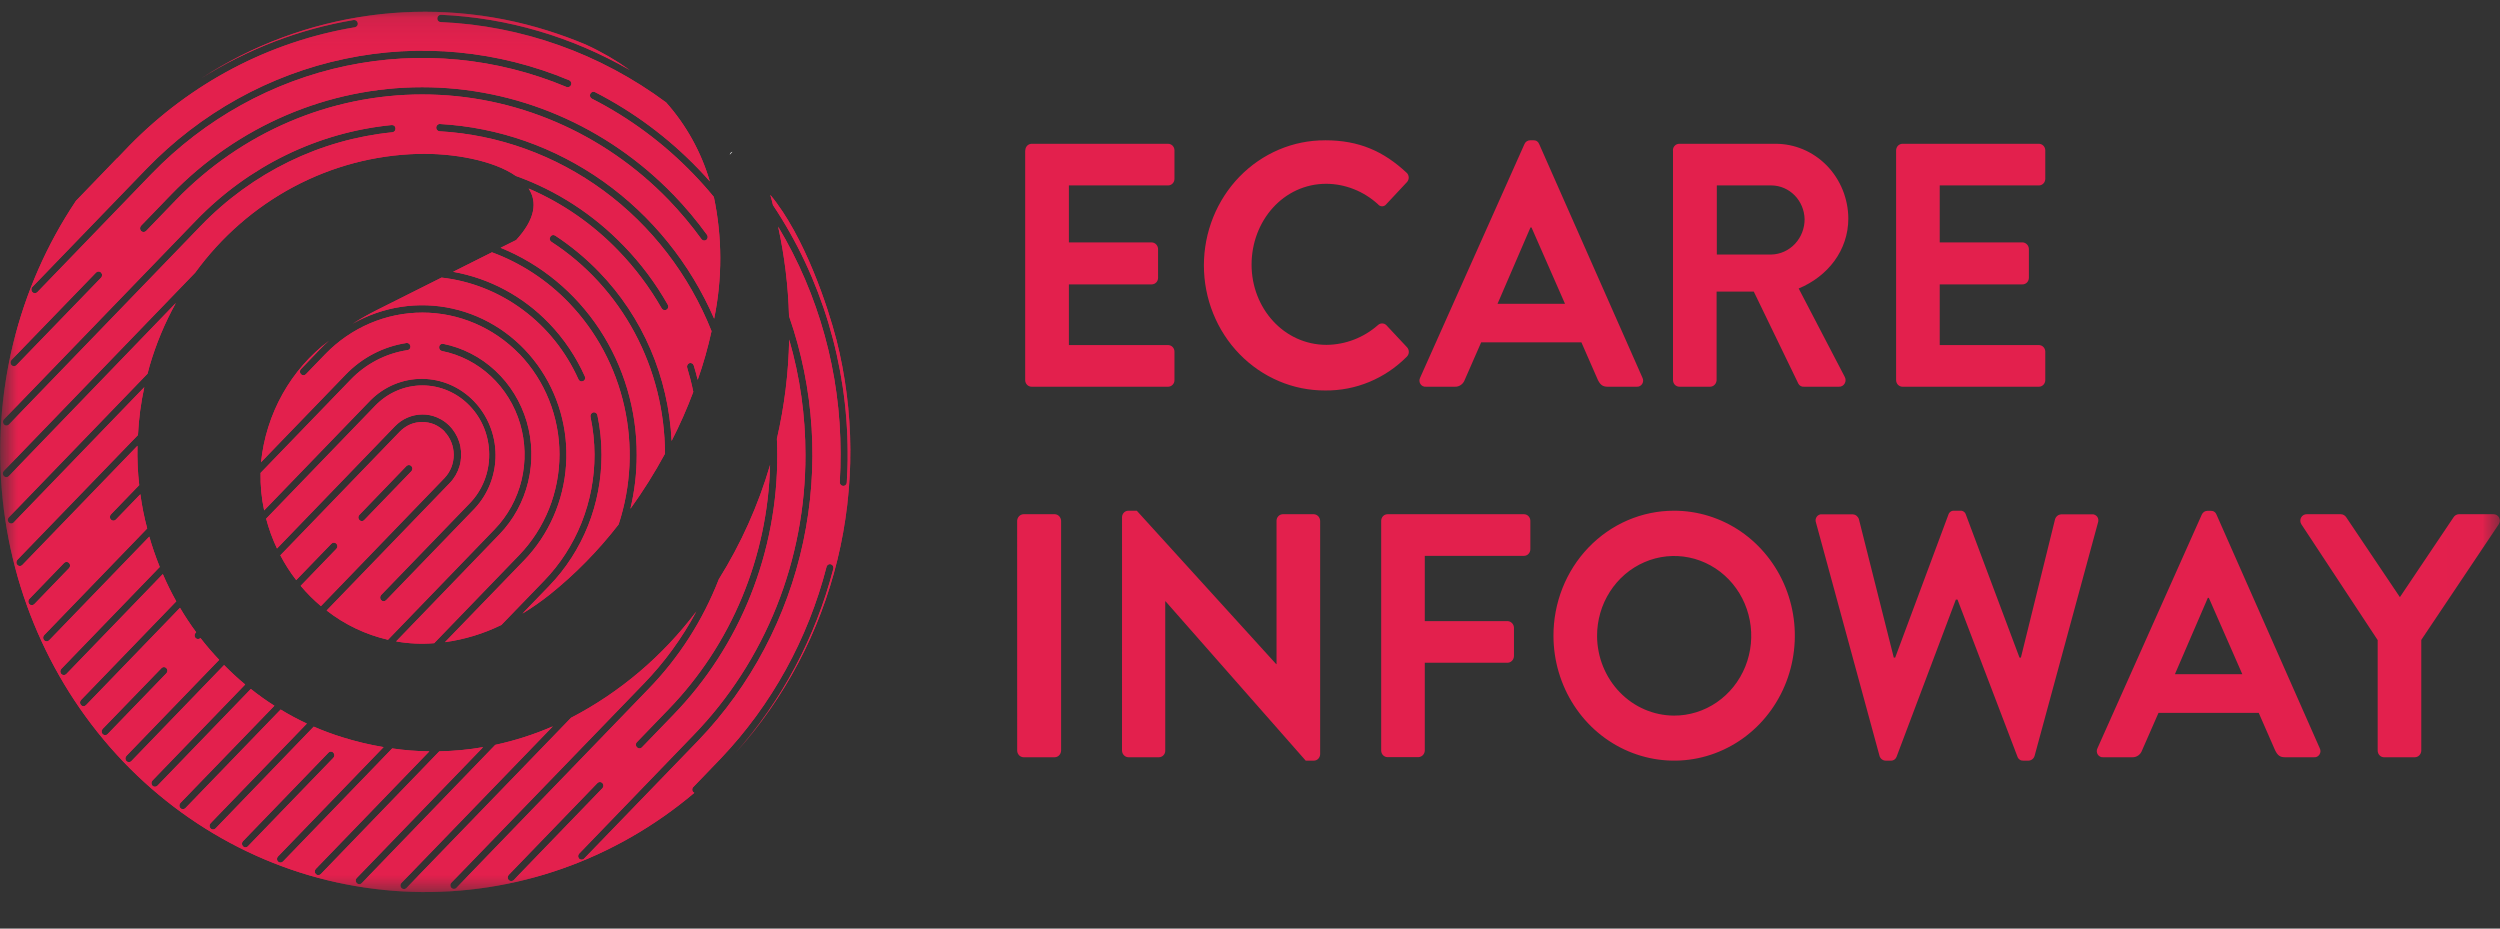 <?xml version="1.0" encoding="UTF-8"?> <svg xmlns="http://www.w3.org/2000/svg" width="70" height="26" viewBox="0 0 70 26" fill="none"><rect x="0" y="0" width="70" height="26" fill="#333333" stroke="none"/><mask id="mask0_121_331" style="mask-type:luminance" maskUnits="userSpaceOnUse" x="0" y="0" width="70" height="26"><path d="M69.993 0H0V25.327H69.993V0Z" fill="white"></path></mask><g mask="url(#mask0_121_331)"><mask id="mask1_121_331" style="mask-type:luminance" maskUnits="userSpaceOnUse" x="0" y="0" width="25" height="25"><path d="M24.438 0.327H0V24.994H24.438V0.327Z" fill="white"></path></mask><g mask="url(#mask1_121_331)"><path fill-rule="evenodd" clip-rule="evenodd" d="M14.543 9.914C13.822 9.17 12.845 8.753 11.827 8.753C10.809 8.753 9.832 9.17 9.11 9.914L8.564 10.479C8.546 10.497 8.522 10.508 8.496 10.508C8.47 10.508 8.446 10.497 8.427 10.479C8.418 10.469 8.41 10.458 8.405 10.446C8.4 10.433 8.397 10.42 8.397 10.406C8.397 10.393 8.4 10.379 8.405 10.367C8.41 10.354 8.418 10.343 8.427 10.334L8.97 9.769C9.047 9.688 9.128 9.612 9.212 9.54C8.683 9.938 8.24 10.446 7.912 11.032C7.584 11.618 7.379 12.269 7.309 12.942L9.673 10.495C10.134 10.014 10.733 9.702 11.38 9.604C11.406 9.6 11.432 9.607 11.453 9.623C11.474 9.639 11.488 9.663 11.492 9.69C11.494 9.703 11.494 9.717 11.49 9.729C11.487 9.742 11.482 9.754 11.474 9.765C11.466 9.776 11.457 9.785 11.445 9.791C11.434 9.798 11.422 9.802 11.409 9.804C10.803 9.895 10.241 10.188 9.81 10.639L7.296 13.242C7.289 13.595 7.322 13.947 7.396 14.291L10.367 11.215C10.756 10.822 11.279 10.604 11.822 10.607C12.366 10.61 12.886 10.836 13.271 11.234C13.655 11.632 13.873 12.171 13.876 12.734C13.879 13.297 13.668 13.838 13.289 14.241L10.812 16.805C10.794 16.824 10.769 16.835 10.742 16.835C10.716 16.835 10.691 16.824 10.672 16.805C10.654 16.786 10.644 16.76 10.644 16.733C10.644 16.706 10.654 16.68 10.672 16.66L13.149 14.096C13.323 13.918 13.462 13.705 13.556 13.47C13.65 13.236 13.698 12.984 13.697 12.73C13.697 12.475 13.649 12.223 13.555 11.988C13.461 11.753 13.323 11.54 13.149 11.36C12.975 11.18 12.77 11.037 12.543 10.94C12.316 10.842 12.073 10.792 11.828 10.792C11.582 10.792 11.339 10.842 11.112 10.94C10.886 11.037 10.68 11.18 10.506 11.36L7.452 14.523C7.527 14.81 7.629 15.09 7.756 15.358L11.06 11.934C11.264 11.724 11.539 11.606 11.826 11.605C11.967 11.604 12.107 11.632 12.237 11.687C12.403 11.757 12.55 11.868 12.664 12.011C12.778 12.154 12.857 12.324 12.892 12.505C12.927 12.687 12.919 12.875 12.867 13.053C12.815 13.23 12.722 13.392 12.595 13.523L9.146 17.094C9.655 17.491 10.241 17.77 10.864 17.913L13.85 14.82C14.217 14.441 14.477 13.965 14.603 13.445C14.728 12.924 14.714 12.378 14.563 11.865C14.411 11.351 14.127 10.891 13.742 10.532C13.356 10.173 12.883 9.93 12.375 9.829C12.349 9.823 12.326 9.808 12.312 9.785C12.297 9.763 12.291 9.735 12.296 9.709C12.298 9.696 12.303 9.683 12.309 9.672C12.316 9.661 12.325 9.651 12.336 9.644C12.346 9.636 12.358 9.631 12.371 9.628C12.383 9.625 12.396 9.625 12.409 9.627C12.953 9.736 13.458 9.996 13.87 10.379C14.281 10.762 14.585 11.255 14.747 11.803C14.909 12.351 14.923 12.935 14.789 13.491C14.655 14.048 14.377 14.556 13.985 14.961L11.092 17.959C11.443 18.022 11.801 18.038 12.156 18.009L14.543 15.537C15.261 14.789 15.665 13.778 15.665 12.724C15.665 11.669 15.261 10.658 14.543 9.911V9.914ZM12.449 12.081C12.364 11.996 12.265 11.928 12.156 11.881C12.05 11.839 11.937 11.817 11.823 11.817C11.709 11.816 11.597 11.838 11.492 11.881C11.383 11.928 11.284 11.996 11.199 12.081L7.85 15.549C7.978 15.794 8.126 16.026 8.294 16.242L9.279 15.223C9.298 15.204 9.323 15.193 9.349 15.193C9.375 15.193 9.4 15.204 9.419 15.223C9.438 15.242 9.448 15.268 9.448 15.295C9.448 15.322 9.438 15.348 9.419 15.367L8.419 16.403C8.592 16.609 8.781 16.799 8.986 16.971L12.446 13.385C12.611 13.212 12.704 12.979 12.704 12.735C12.704 12.492 12.611 12.258 12.446 12.085L12.449 12.081ZM11.519 13.195L10.201 14.559C10.192 14.569 10.182 14.577 10.169 14.582C10.158 14.588 10.145 14.59 10.131 14.59C10.118 14.59 10.105 14.588 10.093 14.582C10.081 14.577 10.07 14.569 10.062 14.559C10.043 14.54 10.033 14.514 10.033 14.488C10.033 14.461 10.043 14.436 10.062 14.417L11.379 13.05C11.398 13.031 11.423 13.02 11.449 13.02C11.475 13.02 11.5 13.031 11.519 13.05C11.537 13.069 11.548 13.095 11.548 13.123C11.548 13.15 11.537 13.176 11.519 13.195ZM15.931 8.479C15.323 7.848 14.587 7.364 13.775 7.065L12.687 7.611C13.706 7.791 14.645 8.295 15.375 9.053C15.789 9.483 16.128 9.986 16.375 10.537C16.381 10.549 16.384 10.562 16.385 10.575C16.386 10.588 16.384 10.601 16.38 10.614C16.376 10.627 16.369 10.638 16.36 10.648C16.351 10.657 16.341 10.665 16.329 10.67C16.317 10.676 16.305 10.68 16.292 10.681C16.279 10.682 16.266 10.68 16.253 10.676C16.241 10.671 16.23 10.664 16.22 10.655C16.211 10.646 16.203 10.635 16.197 10.623C15.849 9.846 15.314 9.176 14.642 8.677C13.97 8.177 13.185 7.866 12.364 7.773L10.562 8.677C10.317 8.799 10.089 8.93 9.874 9.064C10.726 8.579 11.719 8.429 12.669 8.64C13.62 8.852 14.465 9.411 15.049 10.216C15.634 11.021 15.918 12.017 15.85 13.021C15.783 14.026 15.367 14.971 14.681 15.684L12.46 17.98C13.007 17.905 13.54 17.743 14.038 17.499L15.235 16.261C15.683 15.798 16.039 15.248 16.281 14.642C16.523 14.036 16.647 13.387 16.646 12.731C16.645 12.373 16.607 12.017 16.533 11.668C16.529 11.641 16.535 11.613 16.549 11.591C16.564 11.568 16.586 11.552 16.612 11.545C16.637 11.54 16.663 11.546 16.685 11.56C16.706 11.575 16.721 11.597 16.727 11.623C16.805 11.987 16.844 12.359 16.843 12.731C16.845 13.414 16.716 14.09 16.465 14.72C16.213 15.351 15.843 15.924 15.377 16.406L14.628 17.181C14.892 17.02 15.146 16.843 15.389 16.651C16.107 16.076 16.755 15.415 17.322 14.682C17.671 13.617 17.725 12.472 17.48 11.377C17.234 10.281 16.698 9.278 15.932 8.481L15.931 8.479ZM23.417 9.506C23.191 8.629 22.538 6.622 21.568 5.456C21.595 5.55 21.621 5.645 21.643 5.741C23.002 7.782 23.731 10.202 23.734 12.681C23.737 12.957 23.726 13.235 23.71 13.511C23.709 13.524 23.706 13.537 23.701 13.55C23.695 13.562 23.687 13.572 23.677 13.581C23.667 13.59 23.656 13.597 23.644 13.601C23.631 13.605 23.618 13.607 23.605 13.605C23.582 13.605 23.56 13.595 23.544 13.578C23.534 13.568 23.526 13.555 23.521 13.542C23.516 13.528 23.514 13.514 23.514 13.5C23.531 13.227 23.536 12.954 23.536 12.681C23.534 10.442 22.929 8.248 21.788 6.346C21.968 7.169 22.07 8.008 22.093 8.851C22.801 10.877 22.939 13.069 22.49 15.173C22.04 17.276 21.022 19.204 19.555 20.732L16.355 24.042C16.337 24.061 16.311 24.071 16.285 24.071C16.259 24.071 16.234 24.061 16.215 24.042C16.207 24.033 16.2 24.022 16.195 24.01C16.19 23.998 16.187 23.985 16.187 23.972C16.187 23.959 16.19 23.946 16.195 23.934C16.2 23.923 16.207 23.912 16.215 23.903L19.415 20.587C20.413 19.557 21.204 18.333 21.743 16.984C22.281 15.636 22.556 14.19 22.552 12.731C22.553 11.64 22.4 10.554 22.097 9.508C22.079 10.445 21.964 11.376 21.753 12.287C21.761 12.434 21.764 12.582 21.764 12.729C21.769 14.082 21.514 15.422 21.016 16.672C20.517 17.922 19.783 19.057 18.858 20.011L17.976 20.924C17.967 20.934 17.956 20.942 17.944 20.947C17.932 20.953 17.919 20.955 17.906 20.955C17.893 20.955 17.88 20.953 17.868 20.947C17.856 20.942 17.845 20.934 17.836 20.924C17.826 20.916 17.819 20.905 17.813 20.893C17.807 20.881 17.804 20.868 17.803 20.855C17.803 20.841 17.805 20.828 17.81 20.815C17.814 20.803 17.822 20.792 17.831 20.782L18.715 19.866C20.478 18.048 21.497 15.597 21.562 13.021C21.23 14.152 20.747 15.228 20.127 16.22C19.679 17.37 19.011 18.414 18.161 19.288L12.779 24.86C12.77 24.87 12.759 24.877 12.747 24.882C12.735 24.887 12.722 24.89 12.709 24.89C12.696 24.89 12.683 24.887 12.671 24.882C12.659 24.877 12.649 24.87 12.639 24.86C12.63 24.851 12.623 24.839 12.618 24.827C12.613 24.814 12.61 24.801 12.61 24.788C12.61 24.774 12.613 24.761 12.618 24.749C12.623 24.736 12.63 24.725 12.639 24.715L18.021 19.148C18.603 18.548 19.1 17.866 19.497 17.122C18.556 18.371 17.357 19.388 15.989 20.098L11.379 24.866C11.361 24.885 11.336 24.895 11.311 24.895C11.285 24.895 11.261 24.885 11.242 24.866C11.233 24.857 11.225 24.846 11.22 24.833C11.215 24.821 11.212 24.807 11.212 24.794C11.212 24.78 11.215 24.767 11.22 24.754C11.225 24.742 11.233 24.731 11.242 24.721L15.479 20.338C14.959 20.564 14.42 20.737 13.868 20.856L10.129 24.728C10.11 24.748 10.085 24.758 10.059 24.758C10.033 24.758 10.008 24.748 9.989 24.728C9.97 24.709 9.96 24.683 9.96 24.656C9.96 24.629 9.97 24.603 9.989 24.584L13.527 20.92C13.121 20.991 12.712 21.03 12.301 21.037L8.982 24.475C8.963 24.494 8.938 24.505 8.912 24.505C8.886 24.505 8.861 24.494 8.842 24.475C8.824 24.456 8.813 24.43 8.813 24.403C8.813 24.375 8.824 24.349 8.842 24.33L12.022 21.037C11.674 21.035 11.326 21.007 10.982 20.956L7.923 24.123C7.904 24.142 7.879 24.153 7.853 24.153C7.827 24.153 7.802 24.142 7.783 24.123C7.765 24.105 7.755 24.079 7.755 24.052C7.755 24.026 7.765 24 7.783 23.982L10.74 20.919C10.35 20.854 9.965 20.762 9.587 20.644C9.315 20.56 9.047 20.46 8.785 20.346L6.035 23.197C6.016 23.216 5.991 23.227 5.965 23.227C5.939 23.227 5.914 23.216 5.895 23.197C5.877 23.177 5.866 23.151 5.866 23.124C5.866 23.097 5.877 23.071 5.895 23.052L8.592 20.26C8.34 20.143 8.095 20.012 7.858 19.867L5.191 22.628C5.172 22.647 5.147 22.658 5.121 22.658C5.095 22.658 5.069 22.647 5.051 22.628C5.032 22.609 5.022 22.583 5.022 22.556C5.022 22.529 5.032 22.503 5.051 22.483L7.683 19.761C7.455 19.617 7.235 19.46 7.024 19.291L4.408 22C4.389 22.019 4.364 22.03 4.338 22.03C4.312 22.03 4.287 22.019 4.268 22C4.249 21.98 4.239 21.954 4.239 21.927C4.239 21.9 4.249 21.874 4.268 21.855L6.865 19.166C6.658 18.995 6.462 18.812 6.274 18.622L3.683 21.306C3.674 21.316 3.663 21.325 3.65 21.331C3.638 21.336 3.625 21.339 3.612 21.34C3.598 21.34 3.585 21.338 3.572 21.332C3.56 21.327 3.549 21.32 3.539 21.31C3.53 21.3 3.522 21.288 3.517 21.275C3.512 21.262 3.51 21.248 3.51 21.235C3.511 21.221 3.514 21.207 3.519 21.194C3.525 21.182 3.533 21.171 3.543 21.161L6.137 18.475C5.952 18.282 5.777 18.078 5.613 17.865C5.594 17.884 5.57 17.894 5.544 17.894C5.518 17.894 5.494 17.884 5.476 17.865C5.457 17.846 5.447 17.82 5.447 17.793C5.447 17.765 5.457 17.739 5.476 17.72L5.492 17.703C5.33 17.483 5.179 17.255 5.04 17.019L2.408 19.744C2.39 19.763 2.365 19.774 2.338 19.774C2.312 19.774 2.287 19.763 2.269 19.744C2.25 19.725 2.24 19.699 2.24 19.672C2.24 19.645 2.25 19.618 2.269 19.599L4.935 16.838C4.797 16.591 4.671 16.336 4.559 16.075L1.857 18.873C1.839 18.892 1.814 18.903 1.787 18.903C1.761 18.903 1.736 18.892 1.717 18.873C1.699 18.853 1.688 18.827 1.688 18.8C1.688 18.773 1.699 18.747 1.717 18.728L4.473 15.875C4.361 15.597 4.263 15.314 4.18 15.026L1.376 17.929C1.358 17.948 1.332 17.959 1.306 17.959C1.28 17.959 1.255 17.948 1.236 17.929C1.218 17.91 1.207 17.884 1.207 17.857C1.207 17.829 1.218 17.803 1.236 17.784L4.121 14.797C4.037 14.482 3.973 14.163 3.93 13.839L3.244 14.549C3.226 14.568 3.201 14.579 3.174 14.579C3.148 14.579 3.123 14.568 3.105 14.549C3.086 14.53 3.076 14.504 3.076 14.477C3.076 14.45 3.086 14.424 3.105 14.404L3.898 13.583C3.856 13.218 3.84 12.85 3.849 12.482L0.626 15.819C0.607 15.839 0.582 15.85 0.556 15.85C0.529 15.85 0.504 15.839 0.486 15.819C0.467 15.8 0.457 15.774 0.457 15.747C0.457 15.72 0.467 15.694 0.486 15.675L3.863 12.181C3.885 11.73 3.944 11.282 4.04 10.842L0.384 14.628C0.375 14.638 0.364 14.646 0.352 14.651C0.34 14.656 0.327 14.659 0.314 14.659C0.301 14.659 0.288 14.656 0.276 14.651C0.264 14.646 0.253 14.638 0.244 14.628C0.235 14.619 0.228 14.608 0.223 14.596C0.218 14.584 0.216 14.571 0.216 14.558C0.216 14.545 0.218 14.533 0.223 14.521C0.228 14.509 0.235 14.498 0.244 14.489L4.131 10.463C4.148 10.391 4.166 10.322 4.188 10.249C4.367 9.633 4.614 9.041 4.924 8.484L0.247 13.331C0.228 13.35 0.203 13.361 0.177 13.361C0.15 13.361 0.125 13.35 0.107 13.331C0.088 13.311 0.078 13.285 0.078 13.258C0.078 13.231 0.088 13.205 0.107 13.186L5.465 7.635C6.196 6.63 7.137 5.809 8.217 5.233C9.298 4.657 10.49 4.341 11.705 4.309C12.672 4.283 13.81 4.484 14.445 4.927C15.582 5.333 16.616 6.003 17.466 6.885C17.943 7.376 18.357 7.929 18.697 8.53C18.704 8.542 18.709 8.555 18.711 8.568C18.713 8.582 18.712 8.596 18.709 8.609C18.706 8.622 18.7 8.635 18.692 8.645C18.684 8.656 18.674 8.665 18.663 8.672C18.64 8.685 18.613 8.689 18.588 8.682C18.563 8.676 18.541 8.659 18.528 8.636C18.193 8.051 17.79 7.511 17.326 7.03C16.605 6.279 15.747 5.684 14.802 5.279C15.046 5.649 14.995 6.131 14.453 6.721L14.017 6.938C15.143 7.394 16.109 8.191 16.789 9.225C17.469 10.26 17.832 11.483 17.828 12.734C17.829 13.244 17.77 13.751 17.651 14.246C18.006 13.754 18.329 13.239 18.619 12.704C18.617 11.517 18.324 10.35 17.768 9.313C17.212 8.275 16.41 7.401 15.439 6.771C15.428 6.764 15.418 6.755 15.411 6.744C15.403 6.733 15.398 6.72 15.395 6.707C15.393 6.694 15.392 6.68 15.395 6.667C15.397 6.654 15.402 6.641 15.409 6.63C15.416 6.618 15.424 6.608 15.435 6.6C15.445 6.592 15.457 6.587 15.47 6.583C15.482 6.58 15.495 6.58 15.508 6.582C15.521 6.584 15.533 6.589 15.544 6.596C15.988 6.887 16.4 7.228 16.772 7.612C17.995 8.872 18.72 10.56 18.805 12.345C19.034 11.9 19.236 11.442 19.412 10.972C19.367 10.744 19.307 10.518 19.241 10.296C19.233 10.27 19.235 10.243 19.247 10.219C19.258 10.195 19.278 10.177 19.302 10.168C19.327 10.16 19.354 10.162 19.378 10.175C19.401 10.187 19.418 10.209 19.426 10.235C19.465 10.368 19.505 10.502 19.536 10.635C19.693 10.19 19.822 9.734 19.923 9.271C19.293 7.69 18.243 6.325 16.896 5.335C15.548 4.345 13.957 3.77 12.307 3.676C12.294 3.675 12.282 3.672 12.27 3.666C12.258 3.66 12.248 3.652 12.239 3.642C12.23 3.632 12.224 3.621 12.22 3.608C12.215 3.595 12.213 3.582 12.214 3.568C12.215 3.555 12.218 3.542 12.223 3.53C12.229 3.518 12.237 3.507 12.247 3.498C12.256 3.489 12.268 3.482 12.28 3.478C12.292 3.473 12.305 3.471 12.318 3.472C13.957 3.564 15.541 4.121 16.895 5.082C18.249 6.043 19.322 7.372 19.996 8.922C20.227 7.799 20.225 6.637 19.988 5.515C19.808 5.295 19.617 5.081 19.415 4.872C18.586 4.012 17.625 3.299 16.571 2.762C16.548 2.75 16.53 2.729 16.522 2.703C16.514 2.678 16.516 2.65 16.528 2.626C16.54 2.602 16.56 2.583 16.584 2.574C16.609 2.565 16.636 2.567 16.66 2.579C17.732 3.127 18.71 3.853 19.555 4.73C19.665 4.844 19.773 4.961 19.875 5.078C19.633 4.259 19.217 3.506 18.657 2.875C18.655 2.875 18.655 2.872 18.652 2.869C16.804 1.499 14.61 0.717 12.339 0.618C12.326 0.618 12.313 0.615 12.302 0.61C12.29 0.604 12.279 0.597 12.27 0.587C12.262 0.577 12.255 0.566 12.25 0.554C12.246 0.541 12.244 0.528 12.245 0.515C12.245 0.501 12.248 0.488 12.253 0.475C12.258 0.463 12.266 0.452 12.275 0.443C12.285 0.433 12.296 0.426 12.308 0.421C12.32 0.416 12.334 0.414 12.347 0.414C14.202 0.497 16.012 1.027 17.635 1.962C17.251 1.689 16.845 1.453 16.42 1.258C16.414 1.256 16.409 1.253 16.404 1.249C16.054 1.102 15.696 0.971 15.328 0.855C13.713 0.348 12.013 0.205 10.34 0.436C8.668 0.667 7.063 1.267 5.633 2.194C6.941 1.367 8.392 0.812 9.905 0.56C9.931 0.557 9.957 0.564 9.978 0.58C9.999 0.596 10.013 0.62 10.018 0.646C10.022 0.673 10.016 0.7 10.002 0.722C9.987 0.743 9.964 0.758 9.939 0.763C7.553 1.161 5.346 2.319 3.624 4.076L3.293 4.421C3.289 4.426 3.283 4.429 3.277 4.432L2.127 5.624C0.491 8.066 -0.237 11.038 0.075 13.992C0.388 16.946 1.721 19.684 3.828 21.702C5.936 23.719 8.676 24.881 11.545 24.972C14.414 25.063 17.218 24.078 19.441 22.199C19.43 22.195 19.42 22.188 19.412 22.179C19.402 22.17 19.395 22.159 19.39 22.147C19.384 22.135 19.382 22.122 19.382 22.108C19.382 22.095 19.384 22.081 19.39 22.069C19.395 22.057 19.402 22.046 19.412 22.037L20.186 21.233C21.604 19.741 22.623 17.893 23.143 15.871C23.146 15.858 23.152 15.846 23.16 15.835C23.168 15.825 23.178 15.816 23.189 15.809C23.2 15.802 23.213 15.798 23.226 15.796C23.239 15.794 23.252 15.796 23.264 15.799C23.289 15.806 23.311 15.823 23.324 15.847C23.337 15.87 23.34 15.898 23.334 15.924C22.836 17.845 21.897 19.613 20.597 21.077C21.974 19.553 22.955 17.692 23.448 15.669C23.941 13.645 23.931 11.525 23.418 9.507L23.417 9.506ZM18.855 5.451C19.194 5.802 19.508 6.178 19.796 6.575C19.812 6.596 19.819 6.623 19.815 6.649C19.812 6.675 19.799 6.699 19.779 6.716C19.758 6.732 19.733 6.739 19.707 6.736C19.682 6.732 19.659 6.719 19.643 6.698C19.361 6.309 19.052 5.941 18.721 5.596C16.89 3.706 14.411 2.645 11.826 2.645C9.241 2.645 6.762 3.706 4.931 5.596L4.09 6.468C4.071 6.486 4.046 6.497 4.02 6.497C3.994 6.497 3.969 6.486 3.95 6.468C3.932 6.448 3.922 6.423 3.921 6.396C3.921 6.369 3.93 6.343 3.947 6.323L4.789 5.451C6.656 3.524 9.185 2.442 11.821 2.442C14.458 2.442 16.987 3.524 18.854 5.451L18.855 5.451ZM0.902 8.039L4.099 4.729C5.619 3.159 7.552 2.087 9.657 1.646C11.761 1.204 13.945 1.413 15.936 2.246C15.96 2.256 15.979 2.275 15.99 2.299C16.001 2.324 16.002 2.352 15.992 2.377C15.982 2.402 15.963 2.422 15.939 2.433C15.915 2.444 15.888 2.445 15.863 2.436C13.909 1.617 11.764 1.411 9.697 1.844C7.631 2.277 5.732 3.33 4.239 4.872L1.042 8.184C1.023 8.202 0.999 8.211 0.973 8.21C0.948 8.21 0.924 8.199 0.906 8.18C0.888 8.162 0.878 8.137 0.877 8.111C0.876 8.084 0.885 8.059 0.902 8.039ZM0.321 10.079L2.69 7.631C2.699 7.622 2.71 7.614 2.722 7.609C2.734 7.604 2.747 7.601 2.76 7.601C2.773 7.601 2.786 7.604 2.798 7.609C2.81 7.614 2.821 7.622 2.83 7.631C2.839 7.641 2.846 7.652 2.851 7.665C2.856 7.677 2.859 7.69 2.859 7.704C2.859 7.717 2.856 7.731 2.851 7.743C2.846 7.755 2.839 7.767 2.83 7.776L0.461 10.224C0.443 10.243 0.418 10.254 0.391 10.254C0.365 10.254 0.34 10.243 0.321 10.224C0.303 10.205 0.293 10.179 0.293 10.152C0.293 10.124 0.303 10.098 0.321 10.079ZM0.111 11.741L5.491 6.171C6.962 4.649 8.898 3.705 10.968 3.501C10.981 3.5 10.994 3.501 11.006 3.505C11.019 3.509 11.03 3.515 11.04 3.524C11.05 3.532 11.059 3.543 11.065 3.555C11.071 3.567 11.074 3.58 11.075 3.593C11.077 3.62 11.069 3.647 11.053 3.667C11.036 3.688 11.012 3.701 10.987 3.704C8.963 3.906 7.07 4.829 5.631 6.315L0.251 11.886C0.233 11.905 0.208 11.916 0.181 11.916C0.155 11.916 0.13 11.905 0.111 11.886C0.093 11.866 0.083 11.84 0.083 11.813C0.083 11.786 0.093 11.76 0.111 11.741ZM0.821 16.916C0.803 16.896 0.792 16.87 0.792 16.843C0.792 16.816 0.803 16.79 0.821 16.771L1.794 15.763C1.812 15.744 1.837 15.733 1.864 15.733C1.89 15.733 1.915 15.744 1.934 15.763C1.952 15.782 1.963 15.809 1.963 15.836C1.963 15.863 1.952 15.889 1.934 15.908L0.961 16.916C0.942 16.934 0.917 16.945 0.891 16.945C0.866 16.945 0.841 16.936 0.822 16.917L0.821 16.916ZM3.014 20.554C3.005 20.564 2.994 20.571 2.982 20.576C2.97 20.582 2.957 20.584 2.944 20.584C2.931 20.584 2.919 20.582 2.907 20.576C2.895 20.571 2.884 20.564 2.874 20.554C2.865 20.545 2.858 20.533 2.853 20.521C2.848 20.509 2.846 20.495 2.846 20.482C2.846 20.468 2.848 20.455 2.853 20.443C2.858 20.43 2.865 20.419 2.874 20.409L4.52 18.709C4.529 18.699 4.54 18.691 4.552 18.685C4.564 18.68 4.577 18.677 4.59 18.677C4.603 18.677 4.616 18.68 4.628 18.685C4.64 18.691 4.651 18.699 4.66 18.709C4.678 18.727 4.688 18.753 4.688 18.78C4.688 18.806 4.678 18.832 4.66 18.851L3.014 20.554ZM6.803 23.695C6.785 23.677 6.774 23.651 6.774 23.624C6.774 23.598 6.785 23.572 6.803 23.553L9.195 21.076C9.204 21.066 9.215 21.058 9.227 21.053C9.239 21.047 9.252 21.044 9.265 21.044C9.278 21.044 9.291 21.047 9.303 21.053C9.315 21.058 9.326 21.066 9.335 21.076C9.353 21.095 9.363 21.12 9.363 21.147C9.363 21.174 9.353 21.199 9.335 21.218L6.942 23.695C6.933 23.705 6.923 23.713 6.911 23.718C6.899 23.723 6.886 23.726 6.873 23.726C6.86 23.726 6.847 23.724 6.835 23.718C6.823 23.713 6.813 23.706 6.804 23.696L6.803 23.695ZM14.244 24.642C14.226 24.622 14.216 24.596 14.216 24.57C14.216 24.543 14.226 24.517 14.244 24.497L16.731 21.922C16.75 21.904 16.774 21.895 16.8 21.896C16.825 21.896 16.849 21.907 16.867 21.925C16.885 21.944 16.895 21.969 16.896 21.995C16.897 22.021 16.888 22.047 16.871 22.067L14.384 24.642C14.365 24.66 14.341 24.67 14.315 24.671C14.289 24.671 14.264 24.661 14.245 24.642L14.244 24.642Z" fill="#E3204D"></path><path d="M20.463 4.274L20.46 4.277C20.446 4.292 20.436 4.311 20.433 4.332C20.457 4.305 20.482 4.279 20.508 4.251C20.491 4.253 20.475 4.261 20.463 4.274ZM26.544 9.524C26.751 9.359 26.966 9.205 27.189 9.065C26.959 9.194 26.743 9.348 26.544 9.524Z" fill="white"></path></g><mask id="mask2_121_331" style="mask-type:luminance" maskUnits="userSpaceOnUse" x="0" y="0" width="25" height="25"><path d="M24.438 0.327H0V24.994H24.438V0.327Z" fill="white"></path></mask><g mask="url(#mask2_121_331)"><path fill-rule="evenodd" clip-rule="evenodd" d="M14.543 9.914C13.822 9.17 12.845 8.753 11.827 8.753C10.809 8.753 9.832 9.17 9.11 9.914L8.564 10.479C8.546 10.497 8.522 10.508 8.496 10.508C8.47 10.508 8.446 10.497 8.427 10.479C8.418 10.469 8.41 10.458 8.405 10.446C8.4 10.433 8.397 10.42 8.397 10.406C8.397 10.393 8.4 10.379 8.405 10.367C8.41 10.354 8.418 10.343 8.427 10.334L8.97 9.769C9.047 9.688 9.128 9.612 9.212 9.54C8.683 9.938 8.24 10.446 7.912 11.032C7.584 11.618 7.379 12.269 7.309 12.942L9.673 10.495C10.134 10.014 10.733 9.702 11.38 9.604C11.406 9.6 11.432 9.607 11.453 9.623C11.474 9.639 11.488 9.663 11.492 9.69C11.494 9.703 11.494 9.717 11.49 9.729C11.487 9.742 11.482 9.754 11.474 9.765C11.466 9.776 11.457 9.785 11.445 9.791C11.434 9.798 11.422 9.802 11.409 9.804C10.803 9.895 10.241 10.188 9.81 10.639L7.296 13.242C7.289 13.595 7.322 13.947 7.396 14.291L10.367 11.215C10.756 10.822 11.279 10.604 11.822 10.607C12.366 10.61 12.886 10.836 13.271 11.234C13.655 11.632 13.873 12.171 13.876 12.734C13.879 13.297 13.668 13.838 13.289 14.241L10.812 16.805C10.794 16.824 10.769 16.835 10.742 16.835C10.716 16.835 10.691 16.824 10.672 16.805C10.654 16.786 10.644 16.76 10.644 16.733C10.644 16.706 10.654 16.68 10.672 16.66L13.149 14.096C13.323 13.918 13.462 13.705 13.556 13.47C13.65 13.236 13.698 12.984 13.697 12.73C13.697 12.475 13.649 12.223 13.555 11.988C13.461 11.753 13.323 11.54 13.149 11.36C12.975 11.18 12.77 11.037 12.543 10.94C12.316 10.842 12.073 10.792 11.828 10.792C11.582 10.792 11.339 10.842 11.112 10.94C10.886 11.037 10.68 11.18 10.506 11.36L7.452 14.523C7.527 14.81 7.629 15.09 7.756 15.358L11.06 11.934C11.264 11.724 11.539 11.606 11.826 11.605C11.967 11.604 12.107 11.632 12.237 11.687C12.403 11.757 12.55 11.868 12.664 12.011C12.778 12.154 12.857 12.324 12.892 12.505C12.927 12.687 12.919 12.875 12.867 13.053C12.815 13.23 12.722 13.392 12.595 13.523L9.146 17.094C9.655 17.491 10.241 17.77 10.864 17.913L13.85 14.82C14.217 14.441 14.477 13.965 14.603 13.445C14.728 12.924 14.714 12.378 14.563 11.865C14.411 11.351 14.127 10.891 13.742 10.532C13.356 10.173 12.883 9.93 12.375 9.829C12.349 9.823 12.326 9.808 12.312 9.785C12.297 9.763 12.291 9.735 12.296 9.709C12.298 9.696 12.303 9.683 12.309 9.672C12.316 9.661 12.325 9.651 12.336 9.644C12.346 9.636 12.358 9.631 12.371 9.628C12.383 9.625 12.396 9.625 12.409 9.627C12.953 9.736 13.458 9.996 13.87 10.379C14.281 10.762 14.585 11.255 14.747 11.803C14.909 12.351 14.923 12.935 14.789 13.491C14.655 14.048 14.377 14.556 13.985 14.961L11.092 17.959C11.443 18.022 11.801 18.038 12.156 18.009L14.543 15.537C15.261 14.789 15.665 13.778 15.665 12.724C15.665 11.669 15.261 10.658 14.543 9.911V9.914ZM12.449 12.081C12.364 11.996 12.265 11.928 12.156 11.881C12.05 11.839 11.937 11.817 11.823 11.817C11.709 11.816 11.597 11.838 11.492 11.881C11.383 11.928 11.284 11.996 11.199 12.081L7.85 15.549C7.978 15.794 8.126 16.026 8.294 16.242L9.279 15.223C9.298 15.204 9.323 15.193 9.349 15.193C9.375 15.193 9.4 15.204 9.419 15.223C9.438 15.242 9.448 15.268 9.448 15.295C9.448 15.322 9.438 15.348 9.419 15.367L8.419 16.403C8.592 16.609 8.781 16.799 8.986 16.971L12.446 13.385C12.611 13.212 12.704 12.979 12.704 12.735C12.704 12.492 12.611 12.258 12.446 12.085L12.449 12.081ZM11.519 13.195L10.201 14.559C10.192 14.569 10.182 14.577 10.169 14.582C10.158 14.588 10.145 14.59 10.131 14.59C10.118 14.59 10.105 14.588 10.093 14.582C10.081 14.577 10.07 14.569 10.062 14.559C10.043 14.54 10.033 14.514 10.033 14.488C10.033 14.461 10.043 14.436 10.062 14.417L11.379 13.05C11.398 13.031 11.423 13.02 11.449 13.02C11.475 13.02 11.5 13.031 11.519 13.05C11.537 13.069 11.548 13.095 11.548 13.123C11.548 13.15 11.537 13.176 11.519 13.195ZM15.931 8.479C15.323 7.848 14.587 7.364 13.775 7.065L12.687 7.611C13.706 7.791 14.645 8.295 15.375 9.053C15.789 9.483 16.128 9.986 16.375 10.537C16.381 10.549 16.384 10.562 16.385 10.575C16.386 10.588 16.384 10.601 16.38 10.614C16.376 10.627 16.369 10.638 16.36 10.648C16.351 10.657 16.341 10.665 16.329 10.67C16.317 10.676 16.305 10.68 16.292 10.681C16.279 10.682 16.266 10.68 16.253 10.676C16.241 10.671 16.23 10.664 16.22 10.655C16.211 10.646 16.203 10.635 16.197 10.623C15.849 9.846 15.314 9.176 14.642 8.677C13.97 8.177 13.185 7.866 12.364 7.773L10.562 8.677C10.317 8.799 10.089 8.93 9.874 9.064C10.726 8.579 11.719 8.429 12.669 8.64C13.62 8.852 14.465 9.411 15.049 10.216C15.634 11.021 15.918 12.017 15.85 13.021C15.783 14.026 15.367 14.971 14.681 15.684L12.46 17.98C13.007 17.905 13.54 17.743 14.038 17.499L15.235 16.261C15.683 15.798 16.039 15.248 16.281 14.642C16.523 14.036 16.647 13.387 16.646 12.731C16.645 12.373 16.607 12.017 16.533 11.668C16.529 11.641 16.535 11.613 16.549 11.591C16.564 11.568 16.586 11.552 16.612 11.545C16.637 11.54 16.663 11.546 16.685 11.56C16.706 11.575 16.721 11.597 16.727 11.623C16.805 11.987 16.844 12.359 16.843 12.731C16.845 13.414 16.716 14.09 16.465 14.72C16.213 15.351 15.843 15.924 15.377 16.406L14.628 17.181C14.892 17.02 15.146 16.843 15.389 16.651C16.107 16.076 16.755 15.415 17.322 14.682C17.671 13.617 17.725 12.472 17.48 11.377C17.234 10.281 16.698 9.278 15.932 8.481L15.931 8.479ZM23.417 9.506C23.191 8.629 22.538 6.622 21.568 5.456C21.595 5.55 21.621 5.645 21.643 5.741C23.002 7.782 23.731 10.202 23.734 12.681C23.737 12.957 23.726 13.235 23.71 13.511C23.709 13.524 23.706 13.537 23.701 13.55C23.695 13.562 23.687 13.572 23.677 13.581C23.667 13.59 23.656 13.597 23.644 13.601C23.631 13.605 23.618 13.607 23.605 13.605C23.582 13.605 23.56 13.595 23.544 13.578C23.534 13.568 23.526 13.555 23.521 13.542C23.516 13.528 23.514 13.514 23.514 13.5C23.531 13.227 23.536 12.954 23.536 12.681C23.534 10.442 22.929 8.248 21.788 6.346C21.968 7.169 22.07 8.008 22.093 8.851C22.801 10.877 22.939 13.069 22.49 15.173C22.04 17.276 21.022 19.204 19.555 20.732L16.355 24.042C16.337 24.061 16.311 24.071 16.285 24.071C16.259 24.071 16.234 24.061 16.215 24.042C16.207 24.033 16.2 24.022 16.195 24.01C16.19 23.998 16.187 23.985 16.187 23.972C16.187 23.959 16.19 23.946 16.195 23.934C16.2 23.923 16.207 23.912 16.215 23.903L19.415 20.587C20.413 19.557 21.204 18.333 21.743 16.984C22.281 15.636 22.556 14.19 22.552 12.731C22.553 11.64 22.4 10.554 22.097 9.508C22.079 10.445 21.964 11.376 21.753 12.287C21.761 12.434 21.764 12.582 21.764 12.729C21.769 14.082 21.514 15.422 21.016 16.672C20.517 17.922 19.783 19.057 18.858 20.011L17.976 20.924C17.967 20.934 17.956 20.942 17.944 20.947C17.932 20.953 17.919 20.955 17.906 20.955C17.893 20.955 17.88 20.953 17.868 20.947C17.856 20.942 17.845 20.934 17.836 20.924C17.826 20.916 17.819 20.905 17.813 20.893C17.807 20.881 17.804 20.868 17.803 20.855C17.803 20.841 17.805 20.828 17.81 20.815C17.814 20.803 17.822 20.792 17.831 20.782L18.715 19.866C20.478 18.048 21.497 15.597 21.562 13.021C21.23 14.152 20.747 15.228 20.127 16.22C19.679 17.37 19.011 18.414 18.161 19.288L12.779 24.86C12.77 24.87 12.759 24.877 12.747 24.882C12.735 24.887 12.722 24.89 12.709 24.89C12.696 24.89 12.683 24.887 12.671 24.882C12.659 24.877 12.649 24.87 12.639 24.86C12.63 24.851 12.623 24.839 12.618 24.827C12.613 24.814 12.61 24.801 12.61 24.788C12.61 24.774 12.613 24.761 12.618 24.749C12.623 24.736 12.63 24.725 12.639 24.715L18.021 19.148C18.603 18.548 19.1 17.866 19.497 17.122C18.556 18.371 17.357 19.388 15.989 20.098L11.379 24.866C11.361 24.885 11.336 24.895 11.311 24.895C11.285 24.895 11.261 24.885 11.242 24.866C11.233 24.857 11.225 24.846 11.22 24.833C11.215 24.821 11.212 24.807 11.212 24.794C11.212 24.78 11.215 24.767 11.22 24.754C11.225 24.742 11.233 24.731 11.242 24.721L15.479 20.338C14.959 20.564 14.42 20.737 13.868 20.856L10.129 24.728C10.11 24.748 10.085 24.758 10.059 24.758C10.033 24.758 10.008 24.748 9.989 24.728C9.97 24.709 9.96 24.683 9.96 24.656C9.96 24.629 9.97 24.603 9.989 24.584L13.527 20.92C13.121 20.991 12.712 21.03 12.301 21.037L8.982 24.475C8.963 24.494 8.938 24.505 8.912 24.505C8.886 24.505 8.861 24.494 8.842 24.475C8.824 24.456 8.813 24.43 8.813 24.403C8.813 24.375 8.824 24.349 8.842 24.33L12.022 21.037C11.674 21.035 11.326 21.007 10.982 20.956L7.923 24.123C7.904 24.142 7.879 24.153 7.853 24.153C7.827 24.153 7.802 24.142 7.783 24.123C7.765 24.105 7.755 24.079 7.755 24.052C7.755 24.026 7.765 24 7.783 23.982L10.74 20.919C10.35 20.854 9.965 20.762 9.587 20.644C9.315 20.56 9.047 20.46 8.785 20.346L6.035 23.197C6.016 23.216 5.991 23.227 5.965 23.227C5.939 23.227 5.914 23.216 5.895 23.197C5.877 23.177 5.866 23.151 5.866 23.124C5.866 23.097 5.877 23.071 5.895 23.052L8.592 20.26C8.34 20.143 8.095 20.012 7.858 19.867L5.191 22.628C5.172 22.647 5.147 22.658 5.121 22.658C5.095 22.658 5.069 22.647 5.051 22.628C5.032 22.609 5.022 22.583 5.022 22.556C5.022 22.529 5.032 22.503 5.051 22.483L7.683 19.761C7.455 19.617 7.235 19.46 7.024 19.291L4.408 22C4.389 22.019 4.364 22.03 4.338 22.03C4.312 22.03 4.287 22.019 4.268 22C4.249 21.98 4.239 21.954 4.239 21.927C4.239 21.9 4.249 21.874 4.268 21.855L6.865 19.166C6.658 18.995 6.462 18.812 6.274 18.622L3.683 21.306C3.674 21.316 3.663 21.325 3.65 21.331C3.638 21.336 3.625 21.339 3.612 21.34C3.598 21.34 3.585 21.338 3.572 21.332C3.56 21.327 3.549 21.32 3.539 21.31C3.53 21.3 3.522 21.288 3.517 21.275C3.512 21.262 3.51 21.248 3.51 21.235C3.511 21.221 3.514 21.207 3.519 21.194C3.525 21.182 3.533 21.171 3.543 21.161L6.137 18.475C5.952 18.282 5.777 18.078 5.613 17.865C5.594 17.884 5.57 17.894 5.544 17.894C5.518 17.894 5.494 17.884 5.476 17.865C5.457 17.846 5.447 17.82 5.447 17.793C5.447 17.765 5.457 17.739 5.476 17.72L5.492 17.703C5.33 17.483 5.179 17.255 5.04 17.019L2.408 19.744C2.39 19.763 2.365 19.774 2.338 19.774C2.312 19.774 2.287 19.763 2.269 19.744C2.25 19.725 2.24 19.699 2.24 19.672C2.24 19.645 2.25 19.618 2.269 19.599L4.935 16.838C4.797 16.591 4.671 16.336 4.559 16.075L1.857 18.873C1.839 18.892 1.814 18.903 1.787 18.903C1.761 18.903 1.736 18.892 1.717 18.873C1.699 18.853 1.688 18.827 1.688 18.8C1.688 18.773 1.699 18.747 1.717 18.728L4.473 15.875C4.361 15.597 4.263 15.314 4.18 15.026L1.376 17.929C1.358 17.948 1.332 17.959 1.306 17.959C1.28 17.959 1.255 17.948 1.236 17.929C1.218 17.91 1.207 17.884 1.207 17.857C1.207 17.829 1.218 17.803 1.236 17.784L4.121 14.797C4.037 14.482 3.973 14.163 3.93 13.839L3.244 14.549C3.226 14.568 3.201 14.579 3.174 14.579C3.148 14.579 3.123 14.568 3.105 14.549C3.086 14.53 3.076 14.504 3.076 14.477C3.076 14.45 3.086 14.424 3.105 14.404L3.898 13.583C3.856 13.218 3.84 12.85 3.849 12.482L0.626 15.819C0.607 15.839 0.582 15.85 0.556 15.85C0.529 15.85 0.504 15.839 0.486 15.819C0.467 15.8 0.457 15.774 0.457 15.747C0.457 15.72 0.467 15.694 0.486 15.675L3.863 12.181C3.885 11.73 3.944 11.282 4.04 10.842L0.384 14.628C0.375 14.638 0.364 14.646 0.352 14.651C0.34 14.656 0.327 14.659 0.314 14.659C0.301 14.659 0.288 14.656 0.276 14.651C0.264 14.646 0.253 14.638 0.244 14.628C0.235 14.619 0.228 14.608 0.223 14.596C0.218 14.584 0.216 14.571 0.216 14.558C0.216 14.545 0.218 14.533 0.223 14.521C0.228 14.509 0.235 14.498 0.244 14.489L4.131 10.463C4.148 10.391 4.166 10.322 4.188 10.249C4.367 9.633 4.614 9.041 4.924 8.484L0.247 13.331C0.228 13.35 0.203 13.361 0.177 13.361C0.15 13.361 0.125 13.35 0.107 13.331C0.088 13.311 0.078 13.285 0.078 13.258C0.078 13.231 0.088 13.205 0.107 13.186L5.465 7.635C6.196 6.63 7.137 5.809 8.217 5.233C9.298 4.657 10.49 4.341 11.705 4.309C12.672 4.283 13.81 4.484 14.445 4.927C15.582 5.333 16.616 6.003 17.466 6.885C17.943 7.376 18.357 7.929 18.697 8.53C18.704 8.542 18.709 8.555 18.711 8.568C18.713 8.582 18.712 8.596 18.709 8.609C18.706 8.622 18.7 8.635 18.692 8.645C18.684 8.656 18.674 8.665 18.663 8.672C18.64 8.685 18.613 8.689 18.588 8.682C18.563 8.676 18.541 8.659 18.528 8.636C18.193 8.051 17.79 7.511 17.326 7.03C16.605 6.279 15.747 5.684 14.802 5.279C15.046 5.649 14.995 6.131 14.453 6.721L14.017 6.938C15.143 7.394 16.109 8.191 16.789 9.225C17.469 10.26 17.832 11.483 17.828 12.734C17.829 13.244 17.77 13.751 17.651 14.246C18.006 13.754 18.329 13.239 18.619 12.704C18.617 11.517 18.324 10.35 17.768 9.313C17.212 8.275 16.41 7.401 15.439 6.771C15.428 6.764 15.418 6.755 15.411 6.744C15.403 6.733 15.398 6.72 15.395 6.707C15.393 6.694 15.392 6.68 15.395 6.667C15.397 6.654 15.402 6.641 15.409 6.63C15.416 6.618 15.424 6.608 15.435 6.6C15.445 6.592 15.457 6.587 15.47 6.583C15.482 6.58 15.495 6.58 15.508 6.582C15.521 6.584 15.533 6.589 15.544 6.596C15.988 6.887 16.4 7.228 16.772 7.612C17.995 8.872 18.72 10.56 18.805 12.345C19.034 11.9 19.236 11.442 19.412 10.972C19.367 10.744 19.307 10.518 19.241 10.296C19.233 10.27 19.235 10.243 19.247 10.219C19.258 10.195 19.278 10.177 19.302 10.168C19.327 10.16 19.354 10.162 19.378 10.175C19.401 10.187 19.418 10.209 19.426 10.235C19.465 10.368 19.505 10.502 19.536 10.635C19.693 10.19 19.822 9.734 19.923 9.271C19.293 7.69 18.243 6.325 16.896 5.335C15.548 4.345 13.957 3.77 12.307 3.676C12.294 3.675 12.282 3.672 12.27 3.666C12.258 3.66 12.248 3.652 12.239 3.642C12.23 3.632 12.224 3.621 12.22 3.608C12.215 3.595 12.213 3.582 12.214 3.568C12.215 3.555 12.218 3.542 12.223 3.53C12.229 3.518 12.237 3.507 12.247 3.498C12.256 3.489 12.268 3.482 12.28 3.478C12.292 3.473 12.305 3.471 12.318 3.472C13.957 3.564 15.541 4.121 16.895 5.082C18.249 6.043 19.322 7.372 19.996 8.922C20.227 7.799 20.225 6.637 19.988 5.515C19.808 5.295 19.617 5.081 19.415 4.872C18.586 4.012 17.625 3.299 16.571 2.762C16.548 2.75 16.53 2.729 16.522 2.703C16.514 2.678 16.516 2.65 16.528 2.626C16.54 2.602 16.56 2.583 16.584 2.574C16.609 2.565 16.636 2.567 16.66 2.579C17.732 3.127 18.71 3.853 19.555 4.73C19.665 4.844 19.773 4.961 19.875 5.078C19.633 4.259 19.217 3.506 18.657 2.875C18.655 2.875 18.655 2.872 18.652 2.869C16.804 1.499 14.61 0.717 12.339 0.618C12.326 0.618 12.313 0.615 12.302 0.61C12.29 0.604 12.279 0.597 12.27 0.587C12.262 0.577 12.255 0.566 12.25 0.554C12.246 0.541 12.244 0.528 12.245 0.515C12.245 0.501 12.248 0.488 12.253 0.475C12.258 0.463 12.266 0.452 12.275 0.443C12.285 0.433 12.296 0.426 12.308 0.421C12.32 0.416 12.334 0.414 12.347 0.414C14.202 0.497 16.012 1.027 17.635 1.962C17.251 1.689 16.845 1.453 16.42 1.258C16.414 1.256 16.409 1.253 16.404 1.249C16.054 1.102 15.696 0.971 15.328 0.855C13.713 0.348 12.013 0.205 10.34 0.436C8.668 0.667 7.063 1.267 5.633 2.194C6.941 1.367 8.392 0.812 9.905 0.56C9.931 0.557 9.957 0.564 9.978 0.58C9.999 0.596 10.013 0.62 10.018 0.646C10.022 0.673 10.016 0.7 10.002 0.722C9.987 0.743 9.964 0.758 9.939 0.763C7.553 1.161 5.346 2.319 3.624 4.076L3.293 4.421C3.289 4.426 3.283 4.429 3.277 4.432L2.127 5.624C0.491 8.066 -0.237 11.038 0.075 13.992C0.388 16.946 1.721 19.684 3.828 21.702C5.936 23.719 8.676 24.881 11.545 24.972C14.414 25.063 17.218 24.078 19.441 22.199C19.43 22.195 19.42 22.188 19.412 22.179C19.402 22.17 19.395 22.159 19.39 22.147C19.384 22.135 19.382 22.122 19.382 22.108C19.382 22.095 19.384 22.081 19.39 22.069C19.395 22.057 19.402 22.046 19.412 22.037L20.186 21.233C21.604 19.741 22.623 17.893 23.143 15.871C23.146 15.858 23.152 15.846 23.16 15.835C23.168 15.825 23.178 15.816 23.189 15.809C23.2 15.802 23.213 15.798 23.226 15.796C23.239 15.794 23.252 15.796 23.264 15.799C23.289 15.806 23.311 15.823 23.324 15.847C23.337 15.87 23.34 15.898 23.334 15.924C22.836 17.845 21.897 19.613 20.597 21.077C21.974 19.553 22.955 17.692 23.448 15.669C23.941 13.645 23.931 11.525 23.418 9.507L23.417 9.506ZM18.855 5.451C19.194 5.802 19.508 6.178 19.796 6.575C19.812 6.596 19.819 6.623 19.815 6.649C19.812 6.675 19.799 6.699 19.779 6.716C19.758 6.732 19.733 6.739 19.707 6.736C19.682 6.732 19.659 6.719 19.643 6.698C19.361 6.309 19.052 5.941 18.721 5.596C16.89 3.706 14.411 2.645 11.826 2.645C9.241 2.645 6.762 3.706 4.931 5.596L4.09 6.468C4.071 6.486 4.046 6.497 4.02 6.497C3.994 6.497 3.969 6.486 3.95 6.468C3.932 6.448 3.922 6.423 3.921 6.396C3.921 6.369 3.93 6.343 3.947 6.323L4.789 5.451C6.656 3.524 9.185 2.442 11.821 2.442C14.458 2.442 16.987 3.524 18.854 5.451L18.855 5.451ZM0.902 8.039L4.099 4.729C5.619 3.159 7.552 2.087 9.657 1.646C11.761 1.204 13.945 1.413 15.936 2.246C15.96 2.256 15.979 2.275 15.99 2.299C16.001 2.324 16.002 2.352 15.992 2.377C15.982 2.402 15.963 2.422 15.939 2.433C15.915 2.444 15.888 2.445 15.863 2.436C13.909 1.617 11.764 1.411 9.697 1.844C7.631 2.277 5.732 3.33 4.239 4.872L1.042 8.184C1.023 8.202 0.999 8.211 0.973 8.21C0.948 8.21 0.924 8.199 0.906 8.18C0.888 8.162 0.878 8.137 0.877 8.111C0.876 8.084 0.885 8.059 0.902 8.039ZM0.321 10.079L2.69 7.631C2.699 7.622 2.71 7.614 2.722 7.609C2.734 7.604 2.747 7.601 2.76 7.601C2.773 7.601 2.786 7.604 2.798 7.609C2.81 7.614 2.821 7.622 2.83 7.631C2.839 7.641 2.846 7.652 2.851 7.665C2.856 7.677 2.859 7.69 2.859 7.704C2.859 7.717 2.856 7.731 2.851 7.743C2.846 7.755 2.839 7.767 2.83 7.776L0.461 10.224C0.443 10.243 0.418 10.254 0.391 10.254C0.365 10.254 0.34 10.243 0.321 10.224C0.303 10.205 0.293 10.179 0.293 10.152C0.293 10.124 0.303 10.098 0.321 10.079ZM0.111 11.741L5.491 6.171C6.962 4.649 8.898 3.705 10.968 3.501C10.981 3.5 10.994 3.501 11.006 3.505C11.019 3.509 11.03 3.515 11.04 3.524C11.05 3.532 11.059 3.543 11.065 3.555C11.071 3.567 11.074 3.58 11.075 3.593C11.077 3.62 11.069 3.647 11.053 3.667C11.036 3.688 11.012 3.701 10.987 3.704C8.963 3.906 7.07 4.829 5.631 6.315L0.251 11.886C0.233 11.905 0.208 11.916 0.181 11.916C0.155 11.916 0.13 11.905 0.111 11.886C0.093 11.866 0.083 11.84 0.083 11.813C0.083 11.786 0.093 11.76 0.111 11.741ZM0.821 16.916C0.803 16.896 0.792 16.87 0.792 16.843C0.792 16.816 0.803 16.79 0.821 16.771L1.794 15.763C1.812 15.744 1.837 15.733 1.864 15.733C1.89 15.733 1.915 15.744 1.934 15.763C1.952 15.782 1.963 15.809 1.963 15.836C1.963 15.863 1.952 15.889 1.934 15.908L0.961 16.916C0.942 16.934 0.917 16.945 0.891 16.945C0.866 16.945 0.841 16.936 0.822 16.917L0.821 16.916ZM3.014 20.554C3.005 20.564 2.994 20.571 2.982 20.576C2.97 20.582 2.957 20.584 2.944 20.584C2.931 20.584 2.919 20.582 2.907 20.576C2.895 20.571 2.884 20.564 2.874 20.554C2.865 20.545 2.858 20.533 2.853 20.521C2.848 20.509 2.846 20.495 2.846 20.482C2.846 20.468 2.848 20.455 2.853 20.443C2.858 20.43 2.865 20.419 2.874 20.409L4.52 18.709C4.529 18.699 4.54 18.691 4.552 18.685C4.564 18.68 4.577 18.677 4.59 18.677C4.603 18.677 4.616 18.68 4.628 18.685C4.64 18.691 4.651 18.699 4.66 18.709C4.678 18.727 4.688 18.753 4.688 18.78C4.688 18.806 4.678 18.832 4.66 18.851L3.014 20.554ZM6.803 23.695C6.785 23.677 6.774 23.651 6.774 23.624C6.774 23.598 6.785 23.572 6.803 23.553L9.195 21.076C9.204 21.066 9.215 21.058 9.227 21.053C9.239 21.047 9.252 21.044 9.265 21.044C9.278 21.044 9.291 21.047 9.303 21.053C9.315 21.058 9.326 21.066 9.335 21.076C9.353 21.095 9.363 21.12 9.363 21.147C9.363 21.174 9.353 21.199 9.335 21.218L6.942 23.695C6.933 23.705 6.923 23.713 6.911 23.718C6.899 23.723 6.886 23.726 6.873 23.726C6.86 23.726 6.847 23.724 6.835 23.718C6.823 23.713 6.813 23.706 6.804 23.696L6.803 23.695ZM14.244 24.642C14.226 24.622 14.216 24.596 14.216 24.57C14.216 24.543 14.226 24.517 14.244 24.497L16.731 21.922C16.75 21.904 16.774 21.895 16.8 21.896C16.825 21.896 16.849 21.907 16.867 21.925C16.885 21.944 16.895 21.969 16.896 21.995C16.897 22.021 16.888 22.047 16.871 22.067L14.384 24.642C14.365 24.66 14.341 24.67 14.315 24.671C14.289 24.671 14.264 24.661 14.245 24.642L14.244 24.642Z" fill="#E3204D"></path></g><path d="M28.709 4.211C28.709 4.187 28.713 4.163 28.722 4.14C28.731 4.118 28.744 4.097 28.761 4.08C28.777 4.063 28.797 4.049 28.819 4.04C28.841 4.031 28.864 4.026 28.888 4.026H32.706C32.73 4.026 32.753 4.031 32.775 4.04C32.797 4.049 32.816 4.063 32.833 4.08C32.849 4.097 32.863 4.118 32.872 4.14C32.881 4.163 32.885 4.187 32.885 4.211V5.007C32.885 5.031 32.881 5.055 32.872 5.078C32.863 5.1 32.849 5.121 32.833 5.138C32.816 5.155 32.797 5.169 32.775 5.178C32.753 5.188 32.73 5.192 32.706 5.192H29.929V6.787H32.247C32.294 6.788 32.339 6.808 32.372 6.843C32.405 6.877 32.425 6.923 32.426 6.972V7.778C32.426 7.802 32.422 7.826 32.413 7.849C32.404 7.871 32.391 7.892 32.374 7.909C32.357 7.926 32.337 7.94 32.316 7.949C32.294 7.958 32.271 7.963 32.247 7.963H29.929V9.662H32.706C32.73 9.662 32.753 9.667 32.775 9.676C32.797 9.685 32.816 9.699 32.833 9.716C32.85 9.733 32.863 9.754 32.872 9.776C32.881 9.799 32.885 9.823 32.885 9.847V10.643C32.885 10.667 32.881 10.691 32.872 10.714C32.863 10.736 32.85 10.757 32.833 10.774C32.816 10.791 32.797 10.805 32.775 10.814C32.753 10.824 32.73 10.828 32.706 10.828H28.884C28.861 10.828 28.838 10.824 28.816 10.814C28.794 10.805 28.774 10.791 28.758 10.774C28.741 10.757 28.728 10.736 28.719 10.714C28.71 10.691 28.705 10.667 28.705 10.643V4.211H28.709ZM37.107 3.928C38.055 3.928 38.742 4.238 39.38 4.832C39.399 4.848 39.415 4.868 39.426 4.891C39.437 4.915 39.443 4.94 39.444 4.966C39.445 4.992 39.441 5.017 39.431 5.041C39.422 5.065 39.407 5.087 39.389 5.105L38.816 5.718C38.802 5.736 38.785 5.751 38.764 5.761C38.744 5.771 38.722 5.777 38.699 5.777C38.677 5.777 38.655 5.771 38.634 5.761C38.614 5.751 38.596 5.736 38.582 5.718C38.182 5.354 37.669 5.15 37.137 5.146C35.936 5.146 35.044 6.184 35.044 7.411C35.044 8.624 35.945 9.656 37.146 9.656C37.673 9.651 38.181 9.455 38.582 9.103C38.614 9.073 38.656 9.056 38.699 9.056C38.743 9.056 38.784 9.073 38.816 9.103L39.399 9.726C39.431 9.763 39.449 9.811 39.447 9.86C39.445 9.909 39.424 9.956 39.389 9.989C38.779 10.603 37.959 10.943 37.107 10.933C36.662 10.935 36.22 10.847 35.808 10.671C35.396 10.496 35.021 10.239 34.705 9.913C34.389 9.588 34.139 9.201 33.968 8.775C33.797 8.349 33.709 7.892 33.709 7.431C33.709 6.97 33.797 6.513 33.968 6.087C34.139 5.661 34.389 5.274 34.705 4.948C35.021 4.623 35.396 4.365 35.808 4.19C36.22 4.015 36.662 3.926 37.107 3.929V3.928ZM39.764 10.575L42.684 4.036C42.697 4.004 42.719 3.976 42.748 3.957C42.776 3.938 42.809 3.928 42.843 3.928H42.938C42.972 3.926 43.007 3.935 43.035 3.955C43.064 3.974 43.086 4.003 43.098 4.036L45.988 10.575C46.002 10.603 46.009 10.633 46.008 10.664C46.006 10.695 45.997 10.725 45.981 10.751C45.964 10.776 45.942 10.797 45.915 10.811C45.888 10.825 45.859 10.831 45.829 10.828H45.012C44.872 10.828 44.806 10.771 44.738 10.633L44.279 9.585H41.473L41.014 10.633C40.994 10.691 40.957 10.741 40.908 10.776C40.859 10.812 40.8 10.83 40.741 10.828H39.923C39.894 10.831 39.864 10.825 39.837 10.811C39.81 10.798 39.787 10.777 39.771 10.751C39.755 10.725 39.745 10.695 39.744 10.664C39.743 10.633 39.75 10.603 39.764 10.575ZM43.82 8.506L42.882 6.369H42.853L41.931 8.506H43.82ZM46.841 4.211C46.841 4.187 46.845 4.163 46.854 4.14C46.863 4.118 46.877 4.097 46.893 4.08C46.91 4.063 46.93 4.049 46.951 4.04C46.973 4.031 46.996 4.026 47.02 4.026H49.706C50.245 4.023 50.763 4.241 51.147 4.632C51.531 5.024 51.749 5.558 51.753 6.116C51.753 7.009 51.181 7.737 50.363 8.078L51.649 10.545C51.666 10.574 51.676 10.607 51.676 10.64C51.677 10.674 51.669 10.707 51.652 10.736C51.636 10.766 51.612 10.79 51.583 10.806C51.555 10.822 51.522 10.83 51.49 10.828H50.503C50.473 10.83 50.443 10.823 50.416 10.807C50.389 10.792 50.367 10.769 50.353 10.741L49.106 8.165H48.065V10.643C48.063 10.691 48.044 10.738 48.011 10.772C47.977 10.807 47.933 10.827 47.886 10.828H47.023C47 10.828 46.976 10.824 46.955 10.814C46.933 10.805 46.913 10.791 46.896 10.774C46.88 10.757 46.867 10.736 46.858 10.714C46.849 10.691 46.844 10.667 46.844 10.643V4.211L46.841 4.211ZM49.601 7.127C49.85 7.12 50.087 7.012 50.26 6.827C50.433 6.642 50.53 6.394 50.529 6.136C50.523 5.885 50.423 5.646 50.25 5.47C50.077 5.294 49.844 5.194 49.601 5.192H48.071V7.127H49.601ZM53.091 4.211C53.091 4.187 53.096 4.163 53.105 4.14C53.114 4.118 53.127 4.097 53.143 4.08C53.16 4.063 53.18 4.049 53.202 4.04C53.223 4.031 53.247 4.026 53.27 4.026H57.089C57.112 4.026 57.136 4.031 57.157 4.04C57.179 4.049 57.199 4.063 57.215 4.08C57.232 4.097 57.245 4.118 57.254 4.14C57.263 4.163 57.268 4.187 57.268 4.211V5.007C57.268 5.031 57.263 5.055 57.254 5.078C57.245 5.101 57.232 5.121 57.215 5.138C57.199 5.155 57.179 5.169 57.157 5.178C57.136 5.188 57.112 5.192 57.089 5.192H54.312V6.787H56.63C56.677 6.788 56.721 6.808 56.755 6.843C56.788 6.877 56.807 6.923 56.809 6.972V7.778C56.809 7.802 56.804 7.826 56.795 7.849C56.786 7.871 56.773 7.892 56.757 7.909C56.74 7.926 56.72 7.94 56.698 7.949C56.677 7.958 56.653 7.963 56.63 7.963H54.312V9.662H57.089C57.112 9.662 57.136 9.667 57.157 9.676C57.179 9.685 57.199 9.699 57.215 9.716C57.232 9.733 57.245 9.754 57.254 9.776C57.263 9.799 57.268 9.823 57.268 9.847V10.643C57.268 10.667 57.263 10.691 57.254 10.714C57.245 10.736 57.232 10.757 57.215 10.774C57.199 10.791 57.179 10.805 57.157 10.814C57.136 10.824 57.112 10.828 57.089 10.828H53.27C53.247 10.828 53.223 10.824 53.202 10.814C53.18 10.805 53.16 10.791 53.143 10.774C53.127 10.757 53.114 10.736 53.105 10.714C53.096 10.691 53.091 10.667 53.091 10.643V4.211ZM28.48 14.583C28.482 14.535 28.501 14.488 28.535 14.454C28.568 14.419 28.613 14.399 28.66 14.398H29.532C29.579 14.399 29.624 14.419 29.657 14.454C29.69 14.488 29.709 14.535 29.711 14.583V21.018C29.709 21.067 29.69 21.113 29.657 21.148C29.624 21.182 29.579 21.202 29.532 21.203H28.66C28.613 21.202 28.568 21.182 28.535 21.148C28.502 21.113 28.482 21.067 28.481 21.018L28.48 14.583ZM31.417 14.475C31.419 14.428 31.439 14.383 31.472 14.35C31.505 14.317 31.55 14.3 31.596 14.3H31.83L35.733 18.595H35.743V14.583C35.743 14.559 35.747 14.535 35.756 14.512C35.765 14.49 35.779 14.469 35.795 14.452C35.812 14.435 35.832 14.421 35.853 14.412C35.875 14.402 35.898 14.398 35.922 14.398H36.785C36.832 14.399 36.876 14.419 36.91 14.454C36.943 14.488 36.962 14.535 36.964 14.583V21.122C36.962 21.17 36.942 21.215 36.909 21.248C36.875 21.281 36.831 21.299 36.785 21.298H36.56L32.637 16.838H32.627V21.018C32.628 21.042 32.623 21.067 32.614 21.089C32.605 21.112 32.592 21.132 32.575 21.149C32.559 21.166 32.539 21.18 32.517 21.189C32.495 21.199 32.472 21.203 32.449 21.203H31.595C31.548 21.202 31.504 21.182 31.47 21.147C31.437 21.113 31.418 21.067 31.416 21.018L31.417 14.475ZM38.673 14.583C38.673 14.559 38.678 14.535 38.687 14.512C38.695 14.49 38.709 14.469 38.725 14.452C38.742 14.435 38.762 14.421 38.783 14.412C38.805 14.403 38.828 14.398 38.852 14.398H42.67C42.694 14.398 42.717 14.403 42.739 14.412C42.761 14.421 42.781 14.435 42.797 14.452C42.814 14.469 42.827 14.49 42.836 14.512C42.845 14.535 42.85 14.559 42.85 14.583V15.379C42.85 15.403 42.845 15.427 42.836 15.45C42.827 15.472 42.814 15.493 42.797 15.51C42.781 15.527 42.761 15.541 42.739 15.55C42.717 15.56 42.694 15.564 42.67 15.564H39.894V17.391H42.212C42.259 17.393 42.303 17.413 42.337 17.447C42.37 17.482 42.389 17.528 42.391 17.576V18.372C42.389 18.421 42.37 18.467 42.337 18.501C42.303 18.536 42.259 18.556 42.212 18.557H39.894V21.015C39.892 21.063 39.873 21.11 39.84 21.144C39.807 21.178 39.762 21.198 39.715 21.2H38.852C38.829 21.2 38.805 21.195 38.784 21.186C38.762 21.177 38.742 21.163 38.725 21.146C38.709 21.129 38.696 21.108 38.687 21.086C38.678 21.063 38.673 21.039 38.673 21.015L38.673 14.583ZM46.867 14.3C47.535 14.298 48.189 14.502 48.746 14.884C49.302 15.267 49.737 15.812 49.995 16.451C50.252 17.089 50.321 17.793 50.192 18.472C50.064 19.151 49.744 19.775 49.273 20.266C48.801 20.757 48.2 21.092 47.545 21.229C46.89 21.366 46.211 21.298 45.592 21.035C44.974 20.773 44.445 20.326 44.072 19.751C43.699 19.177 43.499 18.501 43.497 17.809C43.495 17.349 43.581 16.894 43.749 16.468C43.917 16.043 44.165 15.656 44.478 15.33C44.791 15.004 45.163 14.745 45.573 14.568C45.983 14.392 46.423 14.3 46.867 14.3L46.867 14.3ZM46.867 20.037C47.294 20.039 47.713 19.91 48.069 19.665C48.426 19.42 48.704 19.071 48.869 18.662C49.033 18.253 49.077 17.803 48.994 17.369C48.911 16.934 48.705 16.535 48.403 16.222C48.1 15.909 47.715 15.696 47.295 15.61C46.876 15.524 46.441 15.569 46.046 15.74C45.651 15.91 45.314 16.198 45.078 16.567C44.841 16.936 44.716 17.37 44.718 17.812C44.722 18.401 44.95 18.965 45.352 19.381C45.754 19.798 46.298 20.033 46.867 20.037L46.867 20.037ZM50.848 14.634C50.837 14.607 50.834 14.577 50.837 14.548C50.841 14.519 50.852 14.491 50.869 14.468C50.886 14.444 50.908 14.426 50.934 14.414C50.961 14.402 50.989 14.398 51.017 14.401H51.88C51.918 14.404 51.954 14.418 51.984 14.442C52.014 14.466 52.037 14.499 52.049 14.536L53.026 18.413H53.065L54.556 14.408C54.567 14.374 54.589 14.345 54.618 14.325C54.647 14.306 54.681 14.297 54.716 14.3H54.885C54.919 14.296 54.954 14.305 54.983 14.325C55.012 14.344 55.034 14.374 55.044 14.408L56.546 18.413H56.585L57.542 14.536C57.554 14.499 57.577 14.466 57.607 14.442C57.637 14.418 57.673 14.404 57.711 14.401H58.574C58.602 14.398 58.63 14.403 58.656 14.415C58.682 14.427 58.705 14.445 58.722 14.468C58.739 14.492 58.749 14.519 58.753 14.548C58.757 14.577 58.753 14.607 58.743 14.634L56.969 21.163C56.958 21.201 56.936 21.235 56.905 21.259C56.875 21.283 56.838 21.297 56.8 21.298H56.65C56.615 21.3 56.581 21.291 56.553 21.272C56.524 21.252 56.502 21.224 56.49 21.19L54.81 16.788H54.764L53.104 21.19C53.092 21.223 53.07 21.251 53.041 21.271C53.012 21.29 52.978 21.3 52.944 21.298H52.795C52.757 21.297 52.719 21.283 52.689 21.259C52.659 21.235 52.636 21.201 52.626 21.163L50.848 14.634L50.848 14.634ZM58.729 20.951L61.649 14.411C61.663 14.379 61.685 14.352 61.713 14.332C61.742 14.313 61.775 14.303 61.809 14.303H61.903C61.938 14.301 61.972 14.31 62 14.33C62.029 14.349 62.051 14.378 62.063 14.411L64.953 20.951C64.967 20.978 64.974 21.009 64.973 21.039C64.971 21.07 64.962 21.1 64.946 21.126C64.929 21.152 64.907 21.172 64.88 21.186C64.853 21.2 64.824 21.206 64.794 21.203H63.977C63.837 21.203 63.771 21.146 63.703 21.008L63.244 19.96H60.438L59.979 21.008C59.959 21.066 59.922 21.116 59.873 21.152C59.824 21.187 59.765 21.205 59.706 21.203H58.889C58.859 21.206 58.829 21.2 58.803 21.186C58.776 21.172 58.753 21.152 58.737 21.126C58.721 21.1 58.711 21.07 58.71 21.039C58.709 21.009 58.715 20.978 58.729 20.951ZM62.785 18.878L61.848 16.741H61.819L60.897 18.878H62.785ZM66.578 17.927L64.439 14.681C64.421 14.653 64.41 14.621 64.409 14.588C64.407 14.554 64.414 14.521 64.43 14.492C64.445 14.463 64.469 14.438 64.497 14.422C64.525 14.405 64.557 14.397 64.589 14.398H65.546C65.576 14.399 65.605 14.407 65.631 14.423C65.657 14.438 65.68 14.46 65.696 14.486L67.197 16.72L68.698 14.486C68.714 14.46 68.736 14.438 68.762 14.423C68.788 14.407 68.817 14.399 68.847 14.398H69.814C69.847 14.397 69.879 14.405 69.907 14.421C69.935 14.438 69.958 14.462 69.974 14.492C69.989 14.521 69.997 14.554 69.995 14.588C69.993 14.621 69.983 14.653 69.964 14.681L67.796 17.917V21.018C67.795 21.067 67.775 21.113 67.742 21.148C67.709 21.182 67.664 21.202 67.617 21.203H66.754C66.731 21.204 66.708 21.199 66.686 21.19C66.664 21.18 66.644 21.167 66.628 21.149C66.611 21.132 66.598 21.112 66.589 21.089C66.58 21.067 66.575 21.043 66.575 21.018V17.927L66.578 17.927Z" fill="#E3204D"></path></g></svg> 